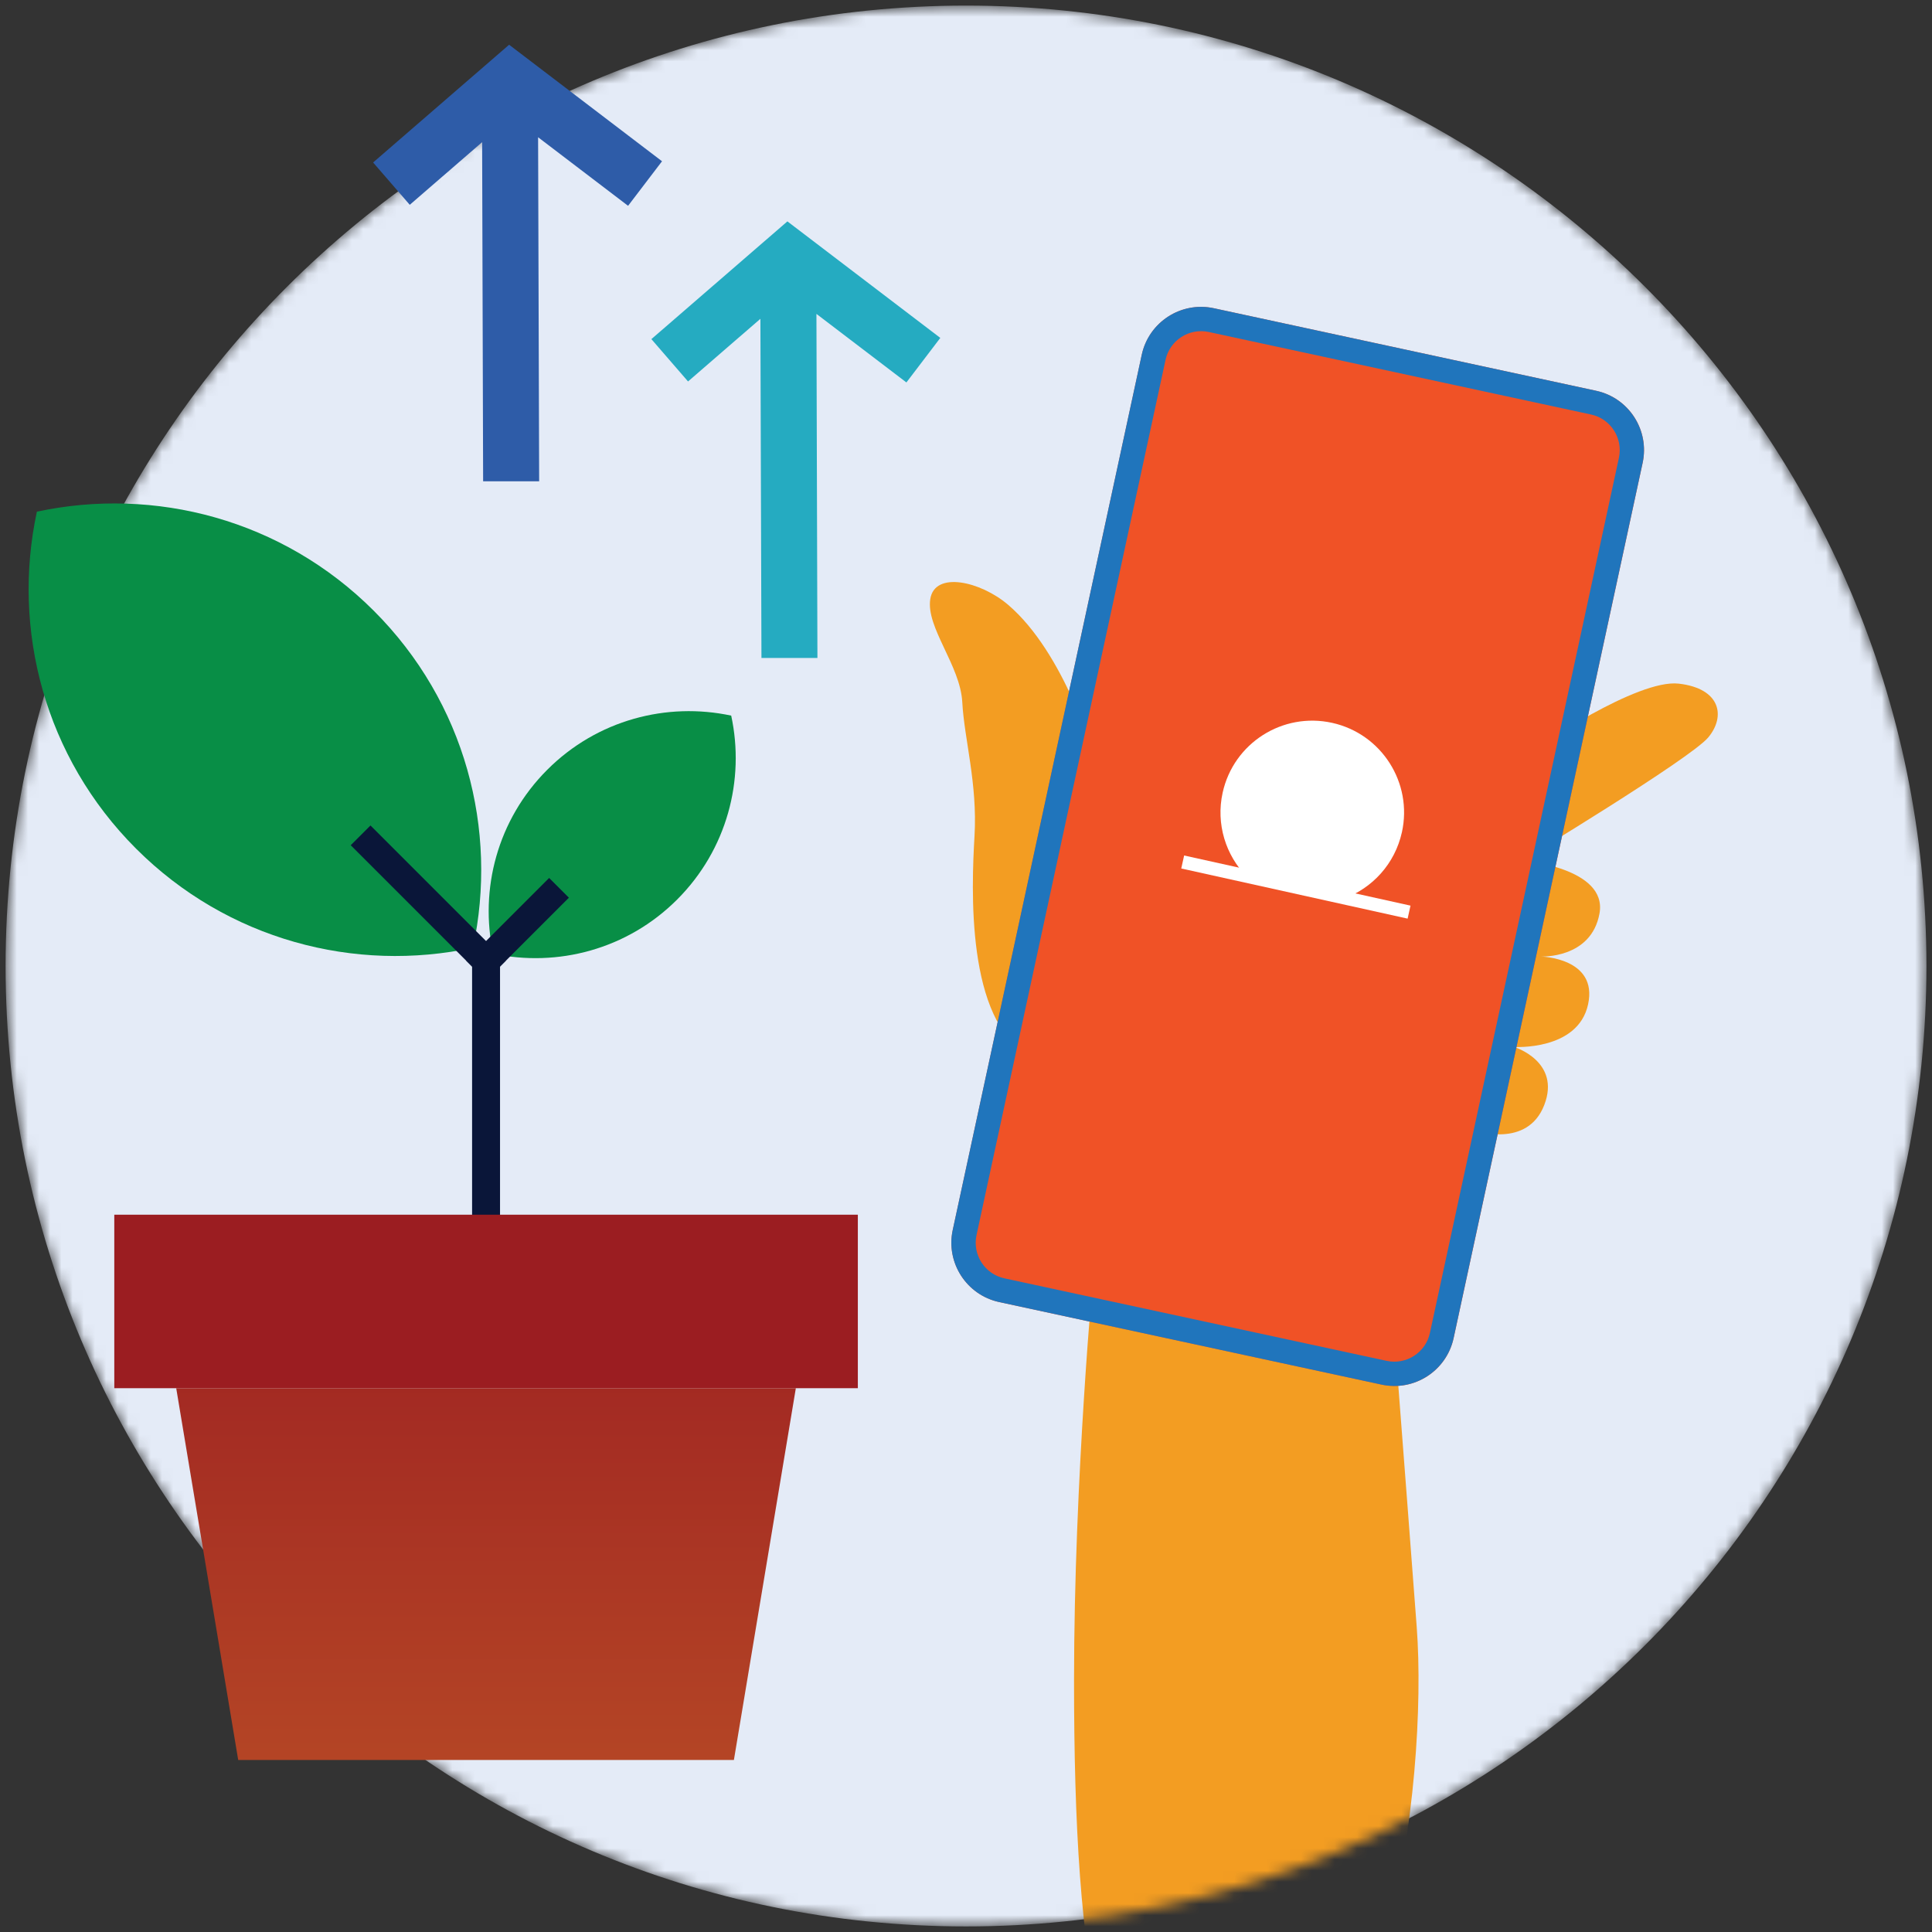 <svg width="173" height="173" viewBox="0 0 173 173" fill="none" xmlns="http://www.w3.org/2000/svg">
<rect x="0" y="0" width="173" height="173" fill="#333333" stroke="none"/>
<g clip-path="url(#clip0_6336_15475)">
<mask id="mask0_6336_15475" style="mask-type:luminance" maskUnits="userSpaceOnUse" x="0" y="0" width="173" height="173">
<path d="M86.502 172.501C133.998 172.501 172.502 133.998 172.502 86.501C172.502 39.005 133.998 0.501 86.502 0.501C39.005 0.501 0.502 39.005 0.502 86.501C0.502 133.998 39.005 172.501 86.502 172.501Z" fill="white"/>
</mask>
<g mask="url(#mask0_6336_15475)">
<path d="M86.502 172.501C133.998 172.501 172.502 133.998 172.502 86.501C172.502 39.005 133.998 0.501 86.502 0.501C39.005 0.501 0.502 39.005 0.502 86.501C0.502 133.998 39.005 172.501 86.502 172.501Z" fill="#E4EBF7"/>
<path d="M97.942 113.618C97.942 113.618 96.174 132.343 96.174 150.507C96.174 176.186 98.525 193.231 109.116 192.502C124.167 191.463 127.898 159.476 126.859 145.684C125.82 131.892 124.088 109.519 124.088 109.519L97.942 113.618Z" fill="#F39D22"/>
<path d="M137.597 66.957C137.597 66.957 146.587 60.786 150.324 61.216C154.06 61.646 154.553 64.129 152.963 66.034C151.373 67.939 136.301 77.044 136.301 77.044C136.301 77.044 143.963 77.7 143.228 81.788C142.493 85.877 137.975 85.651 137.975 85.651C137.975 85.651 143.107 85.761 142.205 89.933C141.302 94.111 135.582 93.749 135.582 93.749C135.582 93.749 139.796 95.035 138.279 98.95C136.763 102.865 132.107 101.238 132.107 101.238L129.174 76.635L137.597 66.968V66.957Z" fill="#F39D22"/>
<path d="M90.26 54.147C87.799 52.053 83.7 51.108 83.301 53.643C82.902 56.178 85.993 59.594 86.167 62.875C86.34 66.155 87.536 70.164 87.263 74.845C86.99 79.532 86.487 91.408 92.149 94.505C97.812 97.601 97.943 67.666 97.943 67.666C97.943 67.666 95.356 58.492 90.26 54.147Z" fill="#F39D22"/>
<path d="M130.166 119.821C129.531 122.755 126.639 124.618 123.705 123.983L89.477 116.594C86.544 115.959 84.681 113.067 85.316 110.133L102.241 31.764C102.876 28.83 105.767 26.967 108.701 27.602L142.929 34.992C145.862 35.627 147.726 38.518 147.091 41.452L130.166 119.821Z" fill="#F05226"/>
<path d="M142.468 37.117C144.226 37.495 145.344 39.237 144.966 40.99L128.041 119.359C127.663 121.118 125.921 122.235 124.168 121.858L89.94 114.468C88.182 114.09 87.064 112.353 87.442 110.595L104.367 32.226C104.745 30.468 106.482 29.35 108.24 29.728L142.468 37.117ZM142.925 34.992L108.697 27.602C105.763 26.967 102.871 28.836 102.236 31.764L85.311 110.133C84.676 113.067 86.545 115.959 89.473 116.594L123.701 123.983C126.635 124.618 129.526 122.75 130.161 119.821L147.086 41.452C147.721 38.518 145.853 35.627 142.925 34.992Z" fill="#2075BC"/>
<path d="M125.532 74.525C124.902 77.364 122.881 79.527 120.341 80.466C119.628 80.728 117.869 79.841 116.012 79.422C114.149 79.007 112.181 79.059 111.645 78.508C109.766 76.593 108.859 73.79 109.483 70.972C110.464 66.538 114.852 63.746 119.286 64.727C123.716 65.708 126.513 70.096 125.532 74.53V74.525Z" fill="white"/>
<path d="M106.033 76.605L105.775 77.768L126.045 82.258L126.303 81.094L106.033 76.605Z" fill="white"/>
</g>
<path d="M44.775 84.782H42.273V110.02H44.775V84.782Z" fill="#0A1639"/>
<path d="M12.181 75.989C20.371 84.179 31.809 87.135 42.352 84.866C44.621 74.323 41.67 62.885 33.474 54.695C25.284 46.505 13.846 43.554 3.303 45.818C1.034 56.361 3.99 67.798 12.181 75.989Z" fill="#088E46"/>
<path d="M33.175 73.917L31.406 75.685L43.52 87.799L45.289 86.031L33.175 73.917Z" fill="#0A1639"/>
<path d="M49.007 68.925C44.533 73.399 42.922 79.641 44.163 85.395C49.916 86.631 56.164 85.019 60.632 80.551C65.105 76.078 66.717 69.835 65.476 64.081C59.723 62.846 53.475 64.457 49.007 68.925Z" fill="#088E46"/>
<path d="M49.172 78.616L41.756 86.032L43.524 87.801L50.941 80.384L49.172 78.616Z" fill="#0A1639"/>
<path d="M76.815 108.77H10.234V124.305H76.815V108.77Z" fill="#9B1D21"/>
<path d="M65.717 157.595H21.33L15.779 124.305H71.263L65.717 157.595Z" fill="url(#paint0_linear_6336_15475)"/>
<path d="M68.09 28.547L68.184 58.916H73.196L73.107 28.107L81.164 34.246L84.199 30.257L70.507 19.823L58.328 30.366L61.61 34.157L68.09 28.547Z" fill="#25ABC1"/>
<path d="M43.172 12.73L43.261 43.099H48.278L48.184 12.29L56.241 18.429L59.281 14.44L45.589 4.006L33.41 14.549L36.692 18.34L43.172 12.73Z" fill="#2E5CA8"/>
</g>
<defs>
<linearGradient id="paint0_linear_6336_15475" x1="43.524" y1="107.801" x2="43.524" y2="165.494" gradientUnits="userSpaceOnUse">
<stop stop-color="#9B1D21"/>
<stop offset="1" stop-color="#B84B26"/>
</linearGradient>
<clipPath id="clip0_6336_15475">
<rect width="173" height="173" fill="white"/>
</clipPath>
</defs>
</svg>
